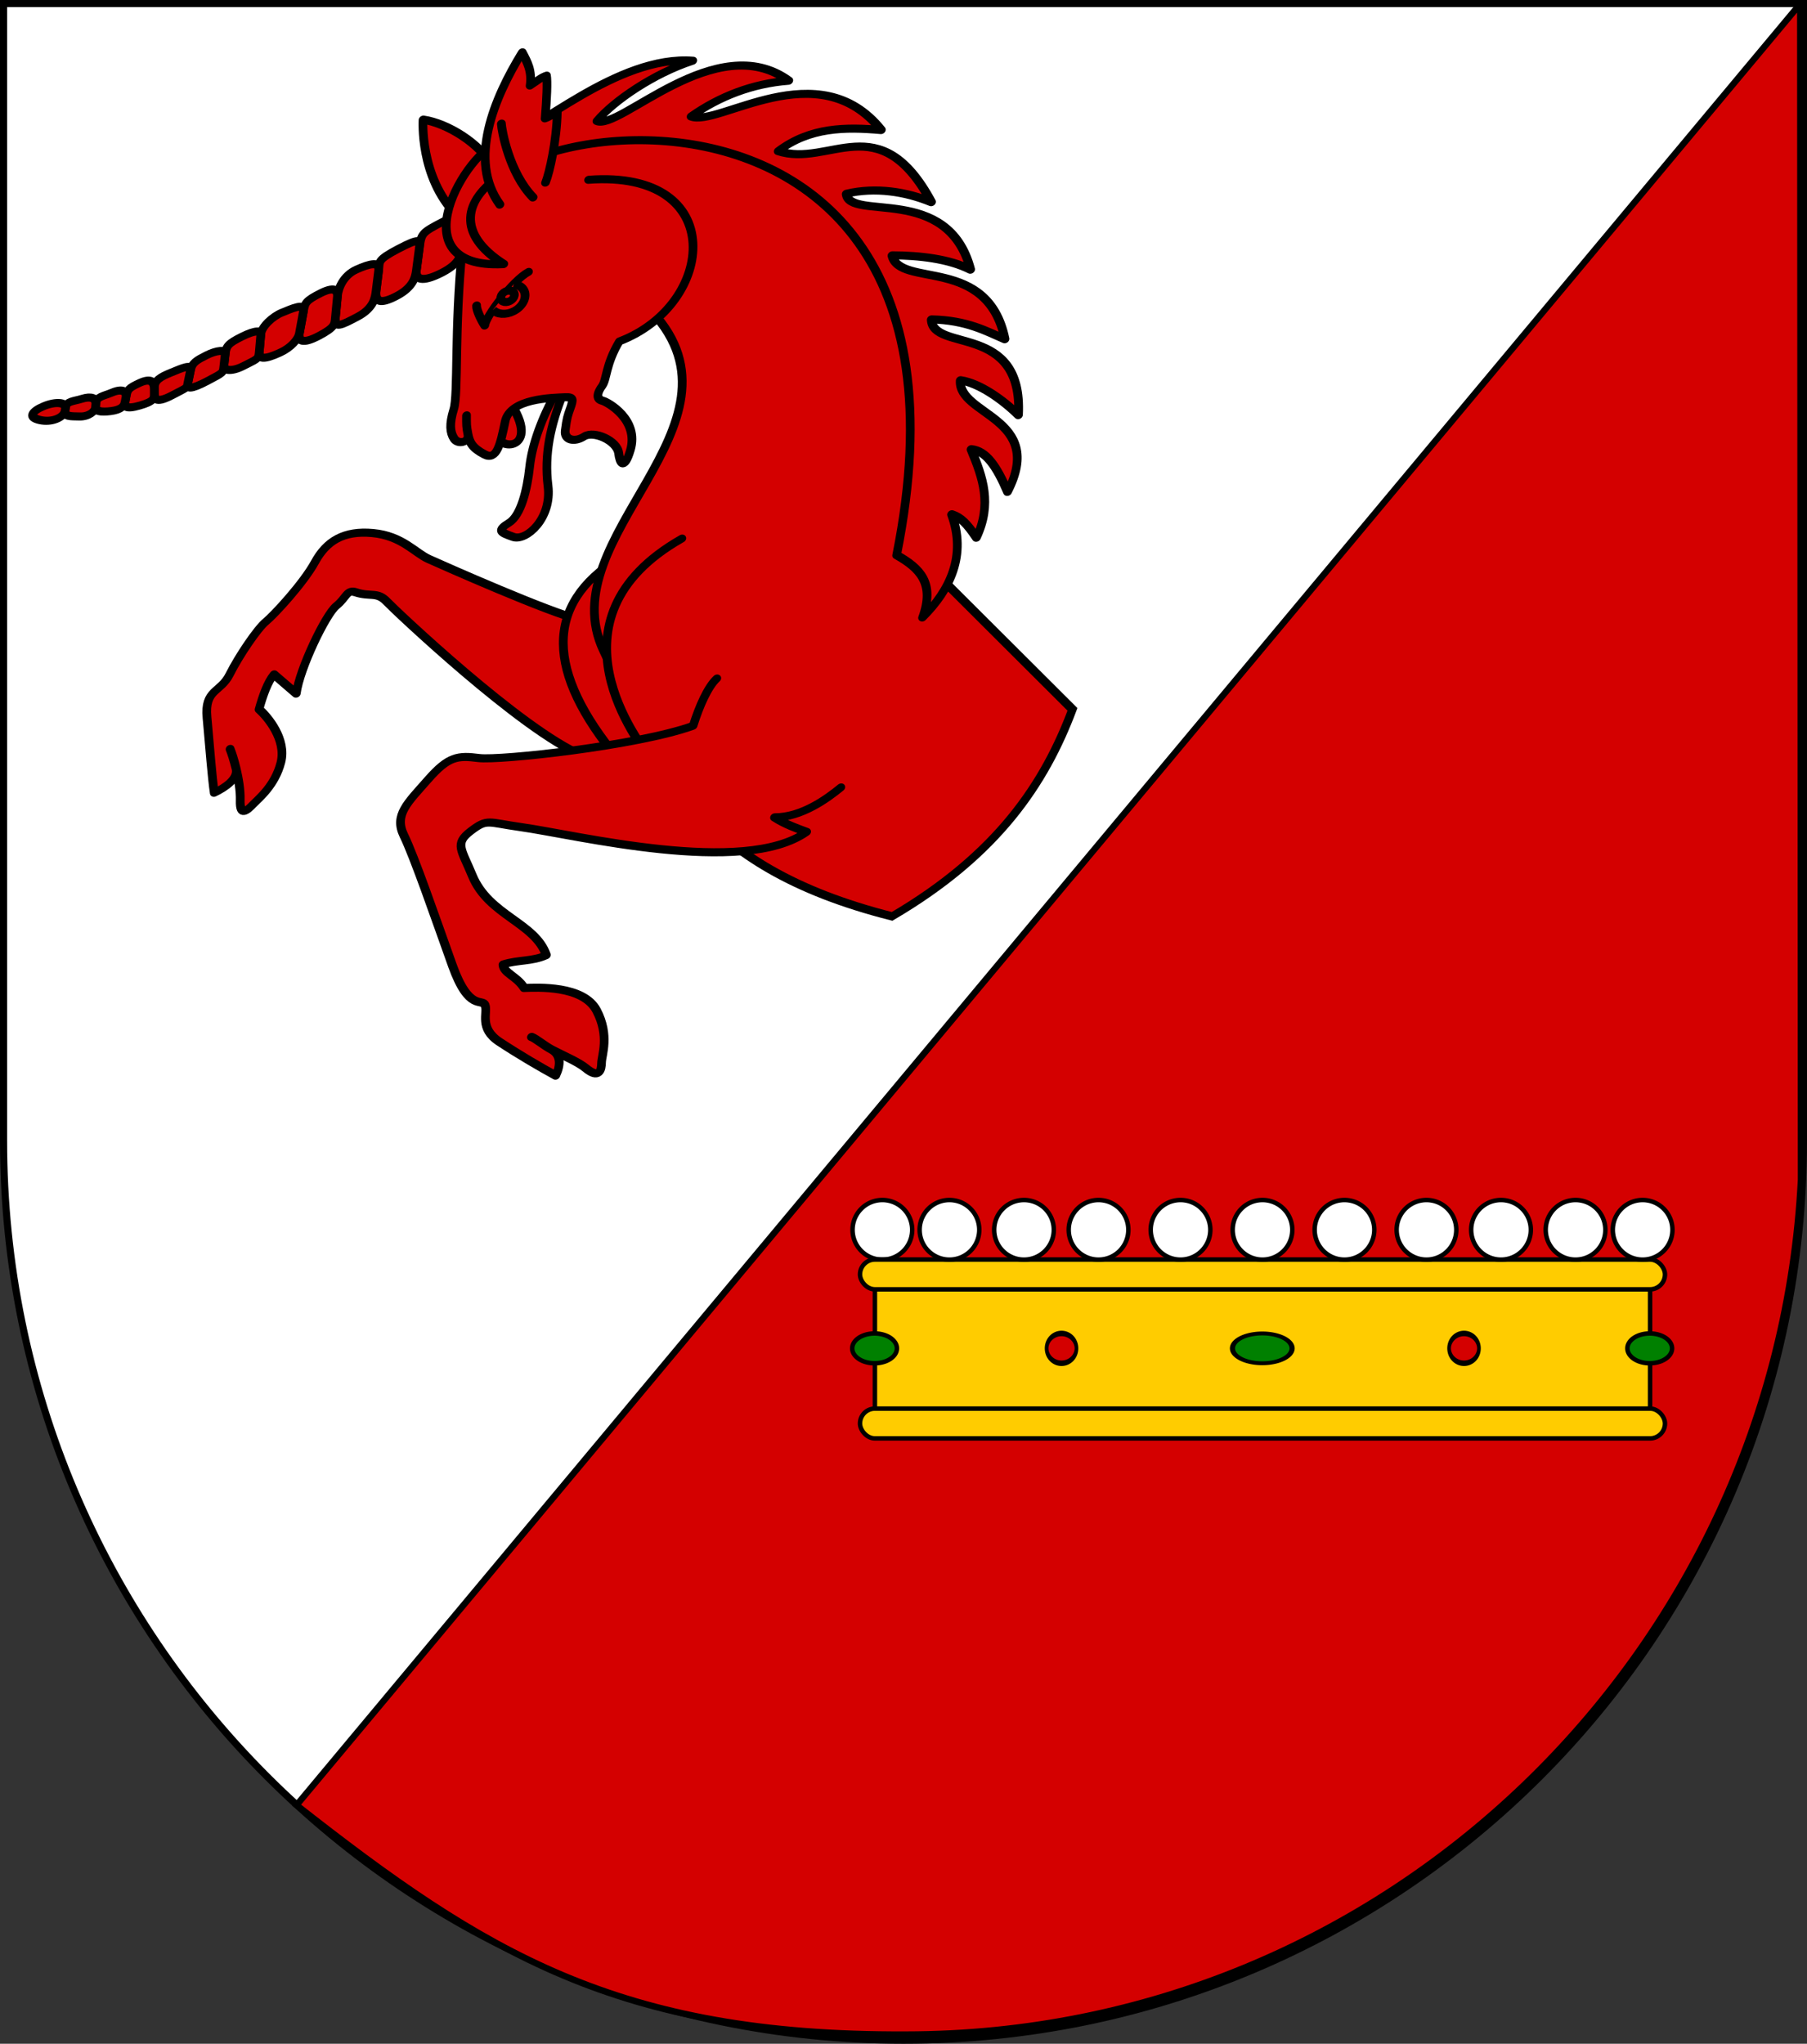 <?xml version="1.0" encoding="UTF-8" standalone="no"?>
<!-- Created with Inkscape (http://www.inkscape.org/) -->
<svg
   xmlns:dc="http://purl.org/dc/elements/1.1/"
   xmlns:cc="http://web.resource.org/cc/"
   xmlns:rdf="http://www.w3.org/1999/02/22-rdf-syntax-ns#"
   xmlns:svg="http://www.w3.org/2000/svg"
   xmlns="http://www.w3.org/2000/svg"
   xmlns:sodipodi="http://sodipodi.sourceforge.net/DTD/sodipodi-0.dtd"
   xmlns:inkscape="http://www.inkscape.org/namespaces/inkscape"
   version="1.1"
   width="763"
   height="863"
   id="svg2"
   sodipodi:version="0.32"
   inkscape:version="0.45.1"
   sodipodi:docname="Wappen Freiherrlich Zweifelfels.svg"
   inkscape:output_extension="org.inkscape.output.svg.inkscape"
   sodipodi:docbase="C:\Documents and Settings\victor\DSA\Wappen">
  <rect width="100%" height="100%" fill="#333333" stroke="none"/>
  <sodipodi:namedview
     inkscape:window-height="712"
     inkscape:window-width="1024"
     inkscape:pageshadow="2"
     inkscape:pageopacity="0.0"
     guidetolerance="10.0"
     gridtolerance="10.0"
     objecttolerance="10.0"
     borderopacity="1.0"
     bordercolor="#666666"
     pagecolor="#ffffff"
     id="base"
     inkscape:zoom="0.59791425"
     inkscape:cx="633.04108"
     inkscape:cy="431.5"
     inkscape:window-x="0"
     inkscape:window-y="22"
     inkscape:current-layer="svg2" />
  <defs
     id="defs4" />
  <path
     style="fill:#ffffff;fill-opacity:1;stroke:#000000;stroke-width:3;stroke-miterlimit:4;stroke-dasharray:none;stroke-opacity:1"
     id="path2850"
     d="M 1.5,1.5 L 1.5,481.5 C 1.5,691.368 171.632,861.5 381.5,861.5 C 591.368,861.5 761.5,691.368 761.5,481.5 L 761.5,1.5 L 1.5,1.5 L 1.5,1.5 z " />
  <g
     style="stroke:#000000;stroke-width:1.829;stroke-miterlimit:4;stroke-dasharray:none;stroke-opacity:1"
     id="g2997"
     transform="matrix(1.837,-0.933,0.821,1.616,1210.461,-1294.948)">
    <path
       style="color:#000000;fill:#d40000;fill-opacity:1;fill-rule:evenodd;stroke:#000000;stroke-width:1.829;stroke-linecap:butt;stroke-linejoin:miter;marker:none;stroke-miterlimit:4;stroke-dasharray:none;stroke-dashoffset:0;stroke-opacity:1;visibility:visible;display:inline;overflow:visible;enable-background:accumulate"
       id="path5719"
       d="M -744.139,430.899 C -743.243,429.673 -743.124,427.271 -748.007,427.335 C -752.953,427.399 -753.121,427.416 -754.92,430.4 L -757.475,434.638 C -758.836,436.895 -756.624,437.888 -752.803,437.821 C -749.044,437.754 -748.094,436.307 -747.193,435.074 L -744.139,430.899 L -744.139,430.899 z " />
    <path
       style="color:#000000;fill:#d40000;fill-opacity:1;fill-rule:evenodd;stroke:#000000;stroke-width:1.829;stroke-linecap:butt;stroke-linejoin:round;marker:none;stroke-miterlimit:4;stroke-dasharray:none;stroke-dashoffset:0;stroke-opacity:1;visibility:visible;display:inline;overflow:visible;enable-background:accumulate"
       id="path2323"
       d="M -772.21,552.922 L -741.181,568.301 L -760.027,524.428 C -764.686,520.147 -780.076,498.656 -782.035,495.882 C -783.964,493.151 -784.753,488.25 -789.835,484.608 C -794.96,480.936 -799.074,481.418 -803.097,484.549 C -807.174,487.722 -815.441,491.195 -817.583,491.727 C -819.725,492.258 -825.671,495.978 -829.117,498.882 C -832.496,501.729 -835.077,499.244 -837.24,505.433 C -839.394,511.594 -841.888,518.364 -842.9,521.833 C -840.449,521.913 -837.158,521.449 -836.662,519.06 C -836.268,517.164 -836.024,515.443 -835.946,514.39 C -836.024,515.443 -836.268,517.164 -836.662,519.06 C -837.158,521.449 -837.894,524.117 -838.836,526.077 C -840.599,529.744 -838.339,528.9 -836.854,528.318 C -835.267,527.696 -831.14,526.729 -827.928,522.576 C -824.716,518.424 -826.089,511.753 -826.957,509.197 C -824.877,506.625 -822.857,504.476 -821.01,503.54 L -818.709,509.897 C -815.801,505.076 -805.979,496.537 -803.253,495.883 C -800.548,495.234 -799.84,493.508 -798.449,495.107 C -796.202,497.689 -794.467,497.165 -793.64,500.299 C -792.879,503.187 -780.965,541.22 -772.21,552.922 L -772.21,552.922 z " />
    <path
       style="color:#000000;fill:#d40000;fill-opacity:1;fill-rule:evenodd;stroke:#000000;stroke-width:1.829;stroke-linecap:butt;stroke-linejoin:miter;marker:none;stroke-miterlimit:4;stroke-dasharray:none;stroke-dashoffset:0;stroke-opacity:1;visibility:visible;display:inline;overflow:visible;enable-background:accumulate"
       id="path5324"
       d="M -747.277,515.716 C -765.162,517.508 -771.109,531.727 -765.962,557.491" />
    <path
       style="color:#000000;fill:#d40000;fill-opacity:1;fill-rule:evenodd;stroke:#000000;stroke-width:1.829;stroke-linecap:butt;stroke-linejoin:miter;marker:none;stroke-miterlimit:4;stroke-dasharray:none;stroke-dashoffset:0;stroke-opacity:1;visibility:visible;display:inline;overflow:visible;enable-background:accumulate"
       id="path2344"
       d="M -689.99,554.671 L -673.398,506.791 L -670.673,477.107 L -682.329,442.329 L -716.975,421.479 L -744.212,425.878 L -745.864,437.7 L -718.236,468.187 C -709.696,502.836 -757.918,504.011 -758.558,533.342 C -759.199,562.669 -762.299,587.493 -730.532,619.009 C -705.506,617.289 -690.299,607.503 -678.356,595.036 L -689.99,554.671 L -689.99,554.671 z " />
    <path
       style="color:#000000;fill:#d40000;fill-opacity:1;fill-rule:evenodd;stroke:#000000;stroke-width:1.829;stroke-linecap:butt;stroke-linejoin:miter;marker:none;stroke-miterlimit:4;stroke-dasharray:none;stroke-dashoffset:0;stroke-opacity:1;visibility:visible;display:inline;overflow:visible;enable-background:accumulate"
       id="path4320"
       d="M -757.501,475.35 C -760.938,480.286 -751.508,486.102 -752.565,472.618" />
    <path
       style="color:#000000;fill:#d40000;fill-opacity:1;fill-rule:evenodd;stroke:#000000;stroke-width:1.829;stroke-linecap:butt;stroke-linejoin:miter;marker:none;stroke-miterlimit:4;stroke-dasharray:none;stroke-dashoffset:0;stroke-opacity:1;visibility:visible;display:inline;overflow:visible;enable-background:accumulate"
       id="path6718"
       d="M -743.311,474.733 C -748.217,478.464 -752.535,483.058 -755.033,487.424 C -757.55,491.824 -761.114,496.605 -764.023,496.855 C -766.935,497.105 -766.468,497.931 -764.508,500.248 C -762.569,502.539 -755.729,500.498 -753.447,493.329 C -751.194,486.253 -747.395,481.049 -742.166,475.791" />
    <path
       style="color:#000000;fill:#d40000;fill-opacity:1;fill-rule:evenodd;stroke:#000000;stroke-width:1.829;stroke-linecap:round;stroke-linejoin:round;marker:none;stroke-miterlimit:4;stroke-dasharray:none;stroke-dashoffset:0;stroke-opacity:1;visibility:visible;display:inline;overflow:visible;enable-background:accumulate"
       id="path7691"
       d="M -717.601,433.998 C -690.989,446.64 -705.887,473.393 -726.984,470.803 C -731.736,474.229 -732.765,477.375 -734.287,478.263 C -736.559,479.587 -736.223,480.746 -735.554,481.387 C -734.828,482.083 -730.535,489.161 -735.117,494.623 C -738.311,498.431 -738.1,495.866 -737.484,493.938 C -736.613,491.211 -739.894,486.554 -742.261,486.845 C -744.567,487.128 -746.255,485.452 -745.121,483.56 C -743.647,481.1 -743.321,480.79 -742.156,479.527 C -740.931,478.198 -740.405,477.539 -742.129,476.661 C -744.572,475.418 -752.277,471.085 -755.276,475.382 C -758.304,479.719 -760.49,482.645 -762.091,480.089 C -763.773,477.405 -763.747,475.982 -763.266,474.11 C -762.784,472.238 -762.687,472.076 -761.779,470.05 C -762.687,472.076 -762.784,472.238 -763.266,474.11 C -763.747,475.982 -766.063,475.307 -766.21,473.527 C -766.349,471.834 -765.764,470.037 -763.531,467.415 C -761.268,464.757 -756.026,450.874 -747.109,435.019" />
    <path
       style="color:#000000;fill:#d40000;stroke:#000000;stroke-width:1.829;stroke-linecap:round;stroke-linejoin:round;marker:none;stroke-miterlimit:4;stroke-dasharray:none;stroke-dashoffset:0;stroke-opacity:1;visibility:visible;display:inline;overflow:visible;enable-background:accumulate"
       id="path4322"
       d="M -737.142,446.795 C -740.755,446.883 -749.04,451.466 -750.098,453.317 C -750.249,451.755 -750.197,449.164 -749.745,448.293" />
    <path
       style="color:#000000;fill:#d40000;stroke:#000000;stroke-width:1.829;stroke-linecap:butt;stroke-linejoin:miter;marker:none;stroke-miterlimit:4;stroke-dasharray:none;stroke-dashoffset:0;stroke-opacity:1;visibility:visible;display:inline;overflow:visible;enable-background:accumulate"
       id="path5300"
       d="M -740.978,447.778 C -740.193,448.367 -739.698,449.229 -739.698,450.188 L -739.698,450.188 C -739.698,451.964 -741.396,453.405 -743.488,453.405 C -745.279,453.405 -746.782,452.348 -747.176,450.928" />
    <path
       style="color:#000000;fill:#d40000;fill-opacity:1;fill-rule:evenodd;stroke:#000000;stroke-width:1.829;marker:none;stroke-miterlimit:4;stroke-dasharray:none;stroke-opacity:1;visibility:visible;display:inline;overflow:visible;enable-background:accumulate"
       id="path4326"
       d="M -741.77,449.659 C -741.769,450.1 -742.045,450.509 -742.496,450.73 C -742.946,450.951 -743.501,450.951 -743.951,450.73 C -744.401,450.509 -744.678,450.1 -744.677,449.659 C -744.678,449.218 -744.401,448.809 -743.951,448.588 C -743.501,448.367 -742.946,448.367 -742.496,448.588 C -742.045,448.809 -741.769,449.218 -741.77,449.659 z " />
    <path
       style="color:#000000;fill:#d40000;fill-opacity:1;fill-rule:evenodd;stroke:#000000;stroke-width:1.829;stroke-linecap:butt;stroke-linejoin:round;marker:none;stroke-miterlimit:4;stroke-dasharray:none;stroke-dashoffset:0;stroke-opacity:1;visibility:visible;display:inline;overflow:visible;enable-background:accumulate"
       id="path5320"
       d="M -745.011,427.346 C -748.252,415.506 -742.269,404.039 -742.269,404.039 C -738.229,407.267 -734.022,414.971 -733.918,421.239" />
    <path
       style="color:#000000;fill:#d40000;fill-opacity:1;fill-rule:evenodd;stroke:#000000;stroke-width:1.829;stroke-linecap:butt;stroke-linejoin:round;marker:none;stroke-miterlimit:4;stroke-dasharray:none;stroke-dashoffset:0;stroke-opacity:1;visibility:visible;display:inline;overflow:visible;enable-background:accumulate"
       id="path5326"
       d="M -740.932,442.564 C -764.595,397.07 -619.461,433.997 -696.16,544.447 C -693.144,549.612 -691.72,554.316 -697.217,560.135 C -689.57,557.307 -683.375,551.86 -682.338,541.76 C -680.92,543.368 -680.39,545.345 -679.964,549.267 C -673.966,543.915 -673.223,537.573 -672.737,530.294 C -670.14,532.235 -669.65,536.469 -670.02,543.025 C -656.1,531.558 -671.995,521.959 -668.309,514.834 C -665.094,517.43 -662.377,523.267 -660.906,528.231 C -651.409,509.404 -670.749,506.308 -667.957,499.146 C -661.46,503.083 -658.889,507.576 -656.323,511.044 C -651.681,491.684 -670.836,489.422 -669.191,481.696 C -664.226,484.575 -659.084,488.423 -656.147,492.977 C -652.239,472.589 -673.803,470.268 -671.835,464.069 C -665.812,465.714 -660.671,470.003 -657.028,474.821 C -657.557,449.233 -672.54,456.959 -680.295,448.029 C -672.199,446.421 -665.739,450.133 -659.496,454.55 C -663.697,431.489 -689.138,436.806 -692.987,431.636 C -685.965,430.49 -678.768,431.283 -671.835,434.544 C -680.14,415.889 -707.577,427.148 -710.614,422.646 C -705.619,420.237 -695.778,418.797 -687.522,420.266 C -700.73,411.072 -723.03,418.526 -730.098,416.725 C -737.083,414.944 -761.208,432.32 -740.932,442.564 L -740.932,442.564 z " />
    <path
       style="color:#000000;fill:#d40000;fill-opacity:1;fill-rule:evenodd;stroke:#000000;stroke-width:1.829;stroke-linecap:round;stroke-linejoin:miter;marker:none;stroke-miterlimit:4;stroke-dasharray:none;stroke-dashoffset:0;stroke-opacity:1;visibility:visible;display:inline;overflow:visible;enable-background:accumulate"
       id="path5322"
       d="M -733.881,518.36 C -767.455,520.132 -760.36,557.231 -760.145,560.135" />
    <path
       style="color:#000000;fill:#d40000;fill-opacity:1;fill-rule:evenodd;stroke:#000000;stroke-width:1.829;stroke-linecap:round;stroke-linejoin:round;marker:none;stroke-miterlimit:4;stroke-dasharray:none;stroke-dashoffset:0;stroke-opacity:1;visibility:visible;display:inline;overflow:visible;enable-background:accumulate"
       id="path5717"
       d="M -740.485,551.11 C -742.878,551.888 -746.226,554.988 -749.189,558.432 C -761.1,556.758 -787.789,545.266 -791.34,542.525 C -794.947,539.741 -796.711,538.942 -802.642,541.644 C -808.499,544.313 -812.152,545.349 -812.222,550.721 C -812.295,556.27 -814.144,571.341 -815.423,582.816 C -816.7,594.281 -812.994,592.682 -813.147,594.532 C -813.298,596.378 -816.454,598.606 -813.922,603.641 C -811.425,608.606 -808.844,613.141 -806.752,616.619 C -804.918,614.992 -803.817,612.833 -805.1,610.757 C -806.118,609.109 -806.948,606.811 -807.616,605.993 C -806.948,606.811 -806.118,609.109 -805.1,610.757 C -803.817,612.833 -801.392,616.106 -800.619,618.14 C -799.112,622.102 -797.876,620.2 -797.198,618.755 C -796.474,617.213 -793.173,614.025 -793.256,607.391 C -793.34,600.669 -802.008,596.33 -804.396,595.072 C -804.655,591.774 -806.782,589.882 -806.085,587.932 C -802.799,588.584 -800.502,590.43 -797.31,590.612 C -796.311,582.645 -804.145,576.3 -803.446,566.265 C -802.98,559.667 -803.787,557.716 -799.61,556.846 C -795.35,555.958 -795.754,556.804 -790.123,561.262 C -780.611,568.795 -754.029,595.049 -738.313,592.46 C -739.693,590.762 -741.481,588.663 -742.82,586.029 C -737.871,588.886 -731.463,587.711 -727.93,586.822" />
    <path
       style="color:#000000;fill:#d40000;fill-opacity:1;fill-rule:evenodd;stroke:#000000;stroke-width:1.829;stroke-linecap:butt;stroke-linejoin:miter;marker:none;stroke-miterlimit:4;stroke-dasharray:none;stroke-dashoffset:0;stroke-opacity:1;visibility:visible;display:inline;overflow:visible;enable-background:accumulate"
       id="path5721"
       d="M -754.92,430.4 C -753.886,428.685 -753.905,428.206 -758.789,428.27 C -763.734,428.333 -763.395,429.011 -764.331,430.587 L -766.699,434.576 C -768.044,436.841 -767.218,437.95 -763.397,437.883 C -759.638,437.816 -758.264,435.946 -757.475,434.638 L -754.92,430.4 L -754.92,430.4 z " />
    <path
       style="color:#000000;fill:#d40000;fill-opacity:1;fill-rule:evenodd;stroke:#000000;stroke-width:1.829;stroke-linecap:butt;stroke-linejoin:miter;marker:none;stroke-miterlimit:4;stroke-dasharray:none;stroke-dashoffset:0;stroke-opacity:1;visibility:visible;display:inline;overflow:visible;enable-background:accumulate"
       id="path6692"
       d="M -764.331,430.587 C -763.308,428.865 -765.431,428.305 -768.375,428.148 C -771.275,427.992 -773.422,430.108 -774.316,431.709 L -776.635,435.864 C -777.919,438.165 -776.317,438.137 -772.496,438.07 C -768.737,438.003 -767.478,435.889 -766.699,434.576 L -764.331,430.587 z " />
    <path
       style="color:#000000;fill:#d40000;fill-opacity:1;fill-rule:evenodd;stroke:#000000;stroke-width:1.829;stroke-linecap:butt;stroke-linejoin:miter;marker:none;stroke-miterlimit:4;stroke-dasharray:none;stroke-dashoffset:0;stroke-opacity:1;visibility:visible;display:inline;overflow:visible;enable-background:accumulate"
       id="path6694"
       d="M -774.316,431.709 C -773.834,430.846 -773.539,429.303 -777.012,429.279 C -780.529,429.254 -780.872,429.678 -781.893,431.2 L -784.658,435.32 C -785.656,436.809 -785.177,438.034 -781.356,437.967 C -777.597,437.9 -777.379,437.198 -776.635,435.864 L -774.316,431.709 z " />
    <path
       style="color:#000000;fill:#d40000;fill-opacity:1;fill-rule:evenodd;stroke:#000000;stroke-width:1.829;stroke-linecap:butt;stroke-linejoin:miter;marker:none;stroke-miterlimit:4;stroke-dasharray:none;stroke-dashoffset:0;stroke-opacity:1;visibility:visible;display:inline;overflow:visible;enable-background:accumulate"
       id="path6696"
       d="M -781.893,431.2 C -780.777,429.537 -783.991,429.44 -785.966,429.239 C -787.937,429.039 -790.979,429.95 -791.86,431.557 L -793.832,435.149 C -794.875,437.049 -791.733,437.289 -789.737,437.354 C -787.697,437.42 -785.508,436.588 -784.658,435.32 L -781.893,431.2 L -781.893,431.2 z " />
    <path
       style="color:#000000;fill:#d40000;fill-opacity:1;fill-rule:evenodd;stroke:#000000;stroke-width:1.829;stroke-linecap:butt;stroke-linejoin:miter;marker:none;stroke-miterlimit:4;stroke-dasharray:none;stroke-dashoffset:0;stroke-opacity:1;visibility:visible;display:inline;overflow:visible;enable-background:accumulate"
       id="path6698"
       d="M -791.86,431.557 C -791.426,430.766 -792.408,430.024 -795.529,429.999 C -798.65,429.975 -799.259,430.306 -800.183,431.888 L -801.562,434.249 C -801.987,434.978 -800.821,436.286 -797.926,436.263 C -795.03,436.24 -794.567,436.487 -793.832,435.149 L -791.86,431.557 L -791.86,431.557 z " />
    <path
       style="color:#000000;fill:#d40000;fill-opacity:1;fill-rule:evenodd;stroke:#000000;stroke-width:1.829;stroke-linecap:butt;stroke-linejoin:miter;marker:none;stroke-miterlimit:4;stroke-dasharray:none;stroke-dashoffset:0;stroke-opacity:1;visibility:visible;display:inline;overflow:visible;enable-background:accumulate"
       id="path6706"
       d="M -800.183,431.888 C -799.613,430.912 -801.489,430.141 -803.721,430.139 C -805.954,430.137 -807.025,430.147 -808.079,431.647 L -809.678,433.919 C -810.469,435.043 -809.775,435.647 -805.954,435.58 C -802.195,435.513 -802.332,435.568 -801.562,434.249 L -800.183,431.888 L -800.183,431.888 z " />
    <path
       style="color:#000000;fill:#d40000;fill-opacity:1;fill-rule:evenodd;stroke:#000000;stroke-width:1.829;stroke-linecap:butt;stroke-linejoin:miter;marker:none;stroke-miterlimit:4;stroke-dasharray:none;stroke-dashoffset:0;stroke-opacity:1;visibility:visible;display:inline;overflow:visible;enable-background:accumulate"
       id="path6708"
       d="M -808.079,431.647 C -807.14,430.311 -809.313,430.237 -811.777,430 C -814.25,429.762 -815.588,429.862 -816.336,431.547 L -816.751,432.482 C -817.206,433.508 -817.643,434.882 -813.805,434.831 C -810.029,434.78 -810.395,434.937 -809.678,433.919 L -808.079,431.647 L -808.079,431.647 z " />
    <path
       style="color:#000000;fill:#d40000;fill-opacity:1;fill-rule:evenodd;stroke:#000000;stroke-width:1.829;stroke-linecap:butt;stroke-linejoin:miter;marker:none;stroke-miterlimit:4;stroke-dasharray:none;stroke-dashoffset:0;stroke-opacity:1;visibility:visible;display:inline;overflow:visible;enable-background:accumulate"
       id="path6710"
       d="M -816.336,431.547 C -815.698,430.11 -816.022,428.936 -818.514,428.83 C -821.004,428.724 -821.363,428.941 -822.28,430.296 L -822.859,431.152 C -823.465,432.046 -823.576,432.899 -820.533,433.552 C -817.499,434.204 -817.237,433.577 -816.751,432.482 L -816.336,431.547 L -816.336,431.547 z " />
    <path
       style="color:#000000;fill:#d40000;fill-opacity:1;fill-rule:evenodd;stroke:#000000;stroke-width:1.829;stroke-linecap:butt;stroke-linejoin:miter;marker:none;stroke-miterlimit:4;stroke-dasharray:none;stroke-dashoffset:0;stroke-opacity:1;visibility:visible;display:inline;overflow:visible;enable-background:accumulate"
       id="path6712"
       d="M -822.28,430.296 C -821.564,429.238 -822.235,428.106 -824.339,427.929 C -826.451,427.75 -827.663,427.097 -828.43,428.528 L -828.795,429.207 C -829.21,429.982 -828.412,430.82 -826.324,431.663 C -824.25,432.5 -823.405,431.958 -822.859,431.152 L -822.28,430.296 L -822.28,430.296 z " />
    <path
       style="color:#000000;fill:#d40000;fill-opacity:1;fill-rule:evenodd;stroke:#000000;stroke-width:1.829;stroke-linecap:butt;stroke-linejoin:miter;marker:none;stroke-miterlimit:4;stroke-dasharray:none;stroke-dashoffset:0;stroke-opacity:1;visibility:visible;display:inline;overflow:visible;enable-background:accumulate"
       id="path6714"
       d="M -828.43,428.528 C -827.811,427.373 -828.661,426.395 -830.501,426.041 C -832.35,425.685 -833.561,424.851 -834.372,426.199 L -834.648,426.658 C -835.418,427.936 -834.193,428.46 -832.574,429.467 C -830.936,430.486 -829.255,430.065 -828.795,429.207 L -828.43,428.528 L -828.43,428.528 z " />
    <path
       style="color:#000000;fill:#d40000;fill-opacity:1;fill-rule:evenodd;stroke:#000000;stroke-width:1.829;stroke-linecap:butt;stroke-linejoin:miter;marker:none;stroke-miterlimit:4;stroke-dasharray:none;stroke-dashoffset:0;stroke-opacity:1;visibility:visible;display:inline;overflow:visible;enable-background:accumulate"
       id="path6716"
       d="M -834.372,426.199 C -833.714,425.105 -835.529,423.761 -838.24,423.54 C -840.956,423.319 -842.051,424.232 -840.137,426.041 C -838.201,427.871 -835.486,428.049 -834.648,426.658 L -834.372,426.199 L -834.372,426.199 z " />
    <path
       style="color:#000000;fill:#d40000;fill-opacity:1;fill-rule:evenodd;stroke:#000000;stroke-width:1.829;stroke-linecap:round;stroke-linejoin:round;marker:none;stroke-miterlimit:4;stroke-dasharray:none;stroke-dashoffset:0;stroke-opacity:1;visibility:visible;display:inline;overflow:visible;enable-background:accumulate"
       id="path7510"
       d="M -736.111,429.807 C -737.897,417.224 -727.222,407.006 -717.92,400.525 C -717.89,403.073 -717.776,405.411 -719.536,408.247 C -717.874,408.036 -716.692,407.705 -715.641,407.921 C -716.008,409.326 -717.733,412.767 -719.84,416.656 C -718.999,416.814 -718.01,416.589 -717.045,416.642 C -719.776,422.465 -724.082,428.423 -725.733,430.036" />
    <path
       style="color:#000000;fill:#d40000;stroke:#000000;stroke-width:1.829;stroke-linecap:round;stroke-linejoin:miter;marker:none;stroke-miterlimit:4;stroke-dasharray:none;stroke-dashoffset:0;stroke-opacity:1;visibility:visible;display:inline;overflow:visible;enable-background:accumulate"
       id="path4311-4"
       d="M -729.386,431.812 C -731.501,424.144 -728.857,414.449 -728.329,413.127" />
  </g>
  <path
     id="_269207240"
     class="fil2 str0"
     d="M 760.152,1.602 L 760.463,498.105 C 750.282,698.273 585.201,859.014 382.526,859.119 C 260.861,859.645 204.38,824.44 125.22,762.243 L 760.15,1.601 L 760.152,1.602 z "
     style="fill:#d40000;fill-opacity:1;fill-rule:evenodd;stroke:#000000;stroke-width:2.693"
     sodipodi:nodetypes="cccccc" />
  <path
     sodipodi:type="arc"
     style="fill:#ffffff;fill-opacity:1;stroke:#000000;stroke-width:1.5;stroke-miterlimit:0;stroke-dasharray:none;stroke-opacity:1"
     id="path3462-4-8-1-8"
     sodipodi:cx="30"
     sodipodi:cy="440"
     sodipodi:rx="10"
     sodipodi:ry="10"
     d="M 40 440 A 10 10 0 1 1  20,440 A 10 10 0 1 1  40 440 z"
     transform="matrix(1.259,0,0,1.259,334.809,-34.648)" />
  <rect
     style="fill:#ffcc00;stroke:#000000;stroke-width:1.888;stroke-miterlimit:4;stroke-dasharray:none;stroke-opacity:1"
     id="rect4153"
     width="327.312"
     height="62.945"
     x="369.428"
     y="538.148" />
  <rect
     style="fill:#ffcc00;fill-opacity:1;stroke:#000000;stroke-width:1.888;stroke-miterlimit:4;stroke-dasharray:none;stroke-opacity:1"
     id="rect4508"
     width="339.901"
     height="12.589"
     x="363.134"
     y="531.854"
     ry="6.294"
     rx="6.294" />
  <rect
     style="fill:#ffcc00;fill-opacity:1;stroke:#000000;stroke-width:1.888;stroke-miterlimit:4;stroke-dasharray:none;stroke-opacity:1"
     id="rect4508-2"
     width="339.901"
     height="12.589"
     x="363.134"
     y="594.798"
     ry="6.294"
     rx="6.294" />
  <path
     sodipodi:type="arc"
     style="fill:#ffffff;fill-opacity:1;stroke:#000000;stroke-width:1.5;stroke-miterlimit:0;stroke-dasharray:none;stroke-opacity:1"
     id="path3462-4-8-1"
     sodipodi:cx="30"
     sodipodi:cy="440"
     sodipodi:rx="10"
     sodipodi:ry="10"
     d="M 40 440 A 10 10 0 1 1  20,440 A 10 10 0 1 1  40 440 z"
     transform="matrix(-1.259,0,0,1.259,731.361,-34.648)" />
  <path
     sodipodi:type="arc"
     style="fill:#ffffff;fill-opacity:1;stroke:#000000;stroke-width:1.5;stroke-miterlimit:0;stroke-dasharray:none;stroke-opacity:1"
     id="path3462-4-8-7"
     sodipodi:cx="30"
     sodipodi:cy="440"
     sodipodi:rx="10"
     sodipodi:ry="10"
     d="M 40 440 A 10 10 0 1 1  20,440 A 10 10 0 1 1  40 440 z"
     transform="matrix(-1.259,0,0,1.259,570.852,-34.648)" />
  <path
     sodipodi:type="arc"
     style="fill:#ffffff;fill-opacity:1;stroke:#000000;stroke-width:1.5;stroke-miterlimit:0;stroke-dasharray:none;stroke-opacity:1"
     id="path3462-4-8-7-4"
     sodipodi:cx="30"
     sodipodi:cy="440"
     sodipodi:rx="10"
     sodipodi:ry="10"
     d="M 40 440 A 10 10 0 1 1  20,440 A 10 10 0 1 1  40 440 z"
     transform="matrix(-1.259,0,0,1.259,640.091,-34.648)" />
  <path
     sodipodi:type="arc"
     style="fill:#ffffff;fill-opacity:1;stroke:#000000;stroke-width:1.5;stroke-miterlimit:0;stroke-dasharray:none;stroke-opacity:1"
     id="path3462-4-8-7-40"
     sodipodi:cx="30"
     sodipodi:cy="440"
     sodipodi:rx="10"
     sodipodi:ry="10"
     d="M 40 440 A 10 10 0 1 1  20,440 A 10 10 0 1 1  40 440 z"
     transform="matrix(-1.259,0,0,1.259,703.035,-34.648)" />
  <path
     sodipodi:type="arc"
     style="fill:#ffffff;fill-opacity:1;stroke:#000000;stroke-width:1.5;stroke-miterlimit:0;stroke-dasharray:none;stroke-opacity:1"
     id="path3462-4-8-7-7"
     sodipodi:cx="30"
     sodipodi:cy="440"
     sodipodi:rx="10"
     sodipodi:ry="10"
     d="M 40 440 A 10 10 0 1 1  20,440 A 10 10 0 1 1  40 440 z"
     transform="matrix(-1.259,0,0,1.259,671.563,-34.648)" />
  <path
     sodipodi:type="arc"
     style="fill:#ffffff;fill-opacity:1;stroke:#000000;stroke-width:1.5;stroke-miterlimit:0;stroke-dasharray:none;stroke-opacity:1"
     id="path3462-4-8-7-49"
     sodipodi:cx="30"
     sodipodi:cy="440"
     sodipodi:rx="10"
     sodipodi:ry="10"
     d="M 40 440 A 10 10 0 1 1  20,440 A 10 10 0 1 1  40 440 z"
     transform="matrix(-1.259,0,0,1.259,605.471,-34.648)" />
  <path
     sodipodi:type="arc"
     style="fill:#ffffff;fill-opacity:1;stroke:#000000;stroke-width:1.5;stroke-miterlimit:0;stroke-dasharray:none;stroke-opacity:1"
     id="path3462-4-8-7-4-6"
     sodipodi:cx="30"
     sodipodi:cy="440"
     sodipodi:rx="10"
     sodipodi:ry="10"
     d="M 40 440 A 10 10 0 1 1  20,440 A 10 10 0 1 1  40 440 z"
     transform="matrix(1.259,0,0,1.259,426.079,-34.648)" />
  <path
     sodipodi:type="arc"
     style="fill:#ffffff;fill-opacity:1;stroke:#000000;stroke-width:1.5;stroke-miterlimit:0;stroke-dasharray:none;stroke-opacity:1"
     id="path3462-4-8-7-40-2"
     sodipodi:cx="30"
     sodipodi:cy="440"
     sodipodi:rx="10"
     sodipodi:ry="10"
     d="M 40 440 A 10 10 0 1 1  20,440 A 10 10 0 1 1  40 440 z"
     transform="matrix(1.259,0,0,1.259,363.134,-34.648)" />
  <path
     sodipodi:type="arc"
     style="fill:#ffffff;fill-opacity:1;stroke:#000000;stroke-width:1.5;stroke-miterlimit:0;stroke-dasharray:none;stroke-opacity:1"
     id="path3462-4-8-7-7-8"
     sodipodi:cx="30"
     sodipodi:cy="440"
     sodipodi:rx="10"
     sodipodi:ry="10"
     d="M 40 440 A 10 10 0 1 1  20,440 A 10 10 0 1 1  40 440 z"
     transform="matrix(1.259,0,0,1.259,394.606,-34.648)" />
  <path
     sodipodi:type="arc"
     style="fill:#ffffff;fill-opacity:1;stroke:#000000;stroke-width:1.5;stroke-miterlimit:0;stroke-dasharray:none;stroke-opacity:1"
     id="path3462-4-8-7-49-0"
     sodipodi:cx="30"
     sodipodi:cy="440"
     sodipodi:rx="10"
     sodipodi:ry="10"
     d="M 40 440 A 10 10 0 1 1  20,440 A 10 10 0 1 1  40 440 z"
     transform="matrix(1.259,0,0,1.259,460.698,-34.648)" />
  <path
     sodipodi:type="arc"
     style="fill:#008000;fill-opacity:1;fill-rule:evenodd;stroke:#000000;stroke-width:2.598;stroke-miterlimit:4;stroke-dasharray:none;stroke-opacity:1"
     id="path3419"
     sodipodi:cx="325"
     sodipodi:cy="570"
     sodipodi:rx="15"
     sodipodi:ry="10"
     d="M 340 570 A 15 10 0 1 1  310,570 A 15 10 0 1 1  340 570 z"
     transform="matrix(0.839,0,0,0.629,260.324,210.836)" />
  <path
     sodipodi:type="arc"
     style="fill:#008000;fill-opacity:1;fill-rule:evenodd;stroke:#000000;stroke-width:3;stroke-miterlimit:4;stroke-dasharray:none;stroke-opacity:1"
     id="path3419-1"
     sodipodi:cx="325"
     sodipodi:cy="570"
     sodipodi:rx="15"
     sodipodi:ry="10"
     d="M 340 570 A 15 10 0 1 1  310,570 A 15 10 0 1 1  340 570 z"
     transform="matrix(0.629,0,0,0.629,164.858,210.836)" />
  <path
     sodipodi:type="arc"
     style="fill:#008000;fill-opacity:1;fill-rule:evenodd;stroke:#000000;stroke-width:3;stroke-miterlimit:4;stroke-dasharray:none;stroke-opacity:1"
     id="path3419-1-7"
     sodipodi:cx="325"
     sodipodi:cy="570"
     sodipodi:rx="15"
     sodipodi:ry="10"
     d="M 340 570 A 15 10 0 1 1  310,570 A 15 10 0 1 1  340 570 z"
     transform="matrix(0.629,0,0,0.629,492.171,210.836)" />
  <path
     sodipodi:type="arc"
     style="fill:#d40000;fill-opacity:1;fill-rule:evenodd;stroke:#000000;stroke-width:3.674;stroke-miterlimit:4;stroke-dasharray:none;stroke-opacity:1"
     id="path3419-1-0"
     sodipodi:cx="325"
     sodipodi:cy="570"
     sodipodi:rx="15"
     sodipodi:ry="10"
     d="M 340 570 A 15 10 0 1 1  310,570 A 15 10 0 1 1  340 570 z"
     transform="matrix(0.42,0,0,0.629,311.729,210.836)" />
  <path
     sodipodi:type="arc"
     style="fill:#d40000;fill-opacity:1;fill-rule:evenodd;stroke:#000000;stroke-width:3.674;stroke-miterlimit:4;stroke-dasharray:none;stroke-opacity:1"
     id="path3419-1-0-0"
     sodipodi:cx="325"
     sodipodi:cy="570"
     sodipodi:rx="15"
     sodipodi:ry="10"
     d="M 340 570 A 15 10 0 1 1  310,570 A 15 10 0 1 1  340 570 z"
     transform="matrix(0.42,0,0,0.629,481.68,210.836)" />
</svg>
